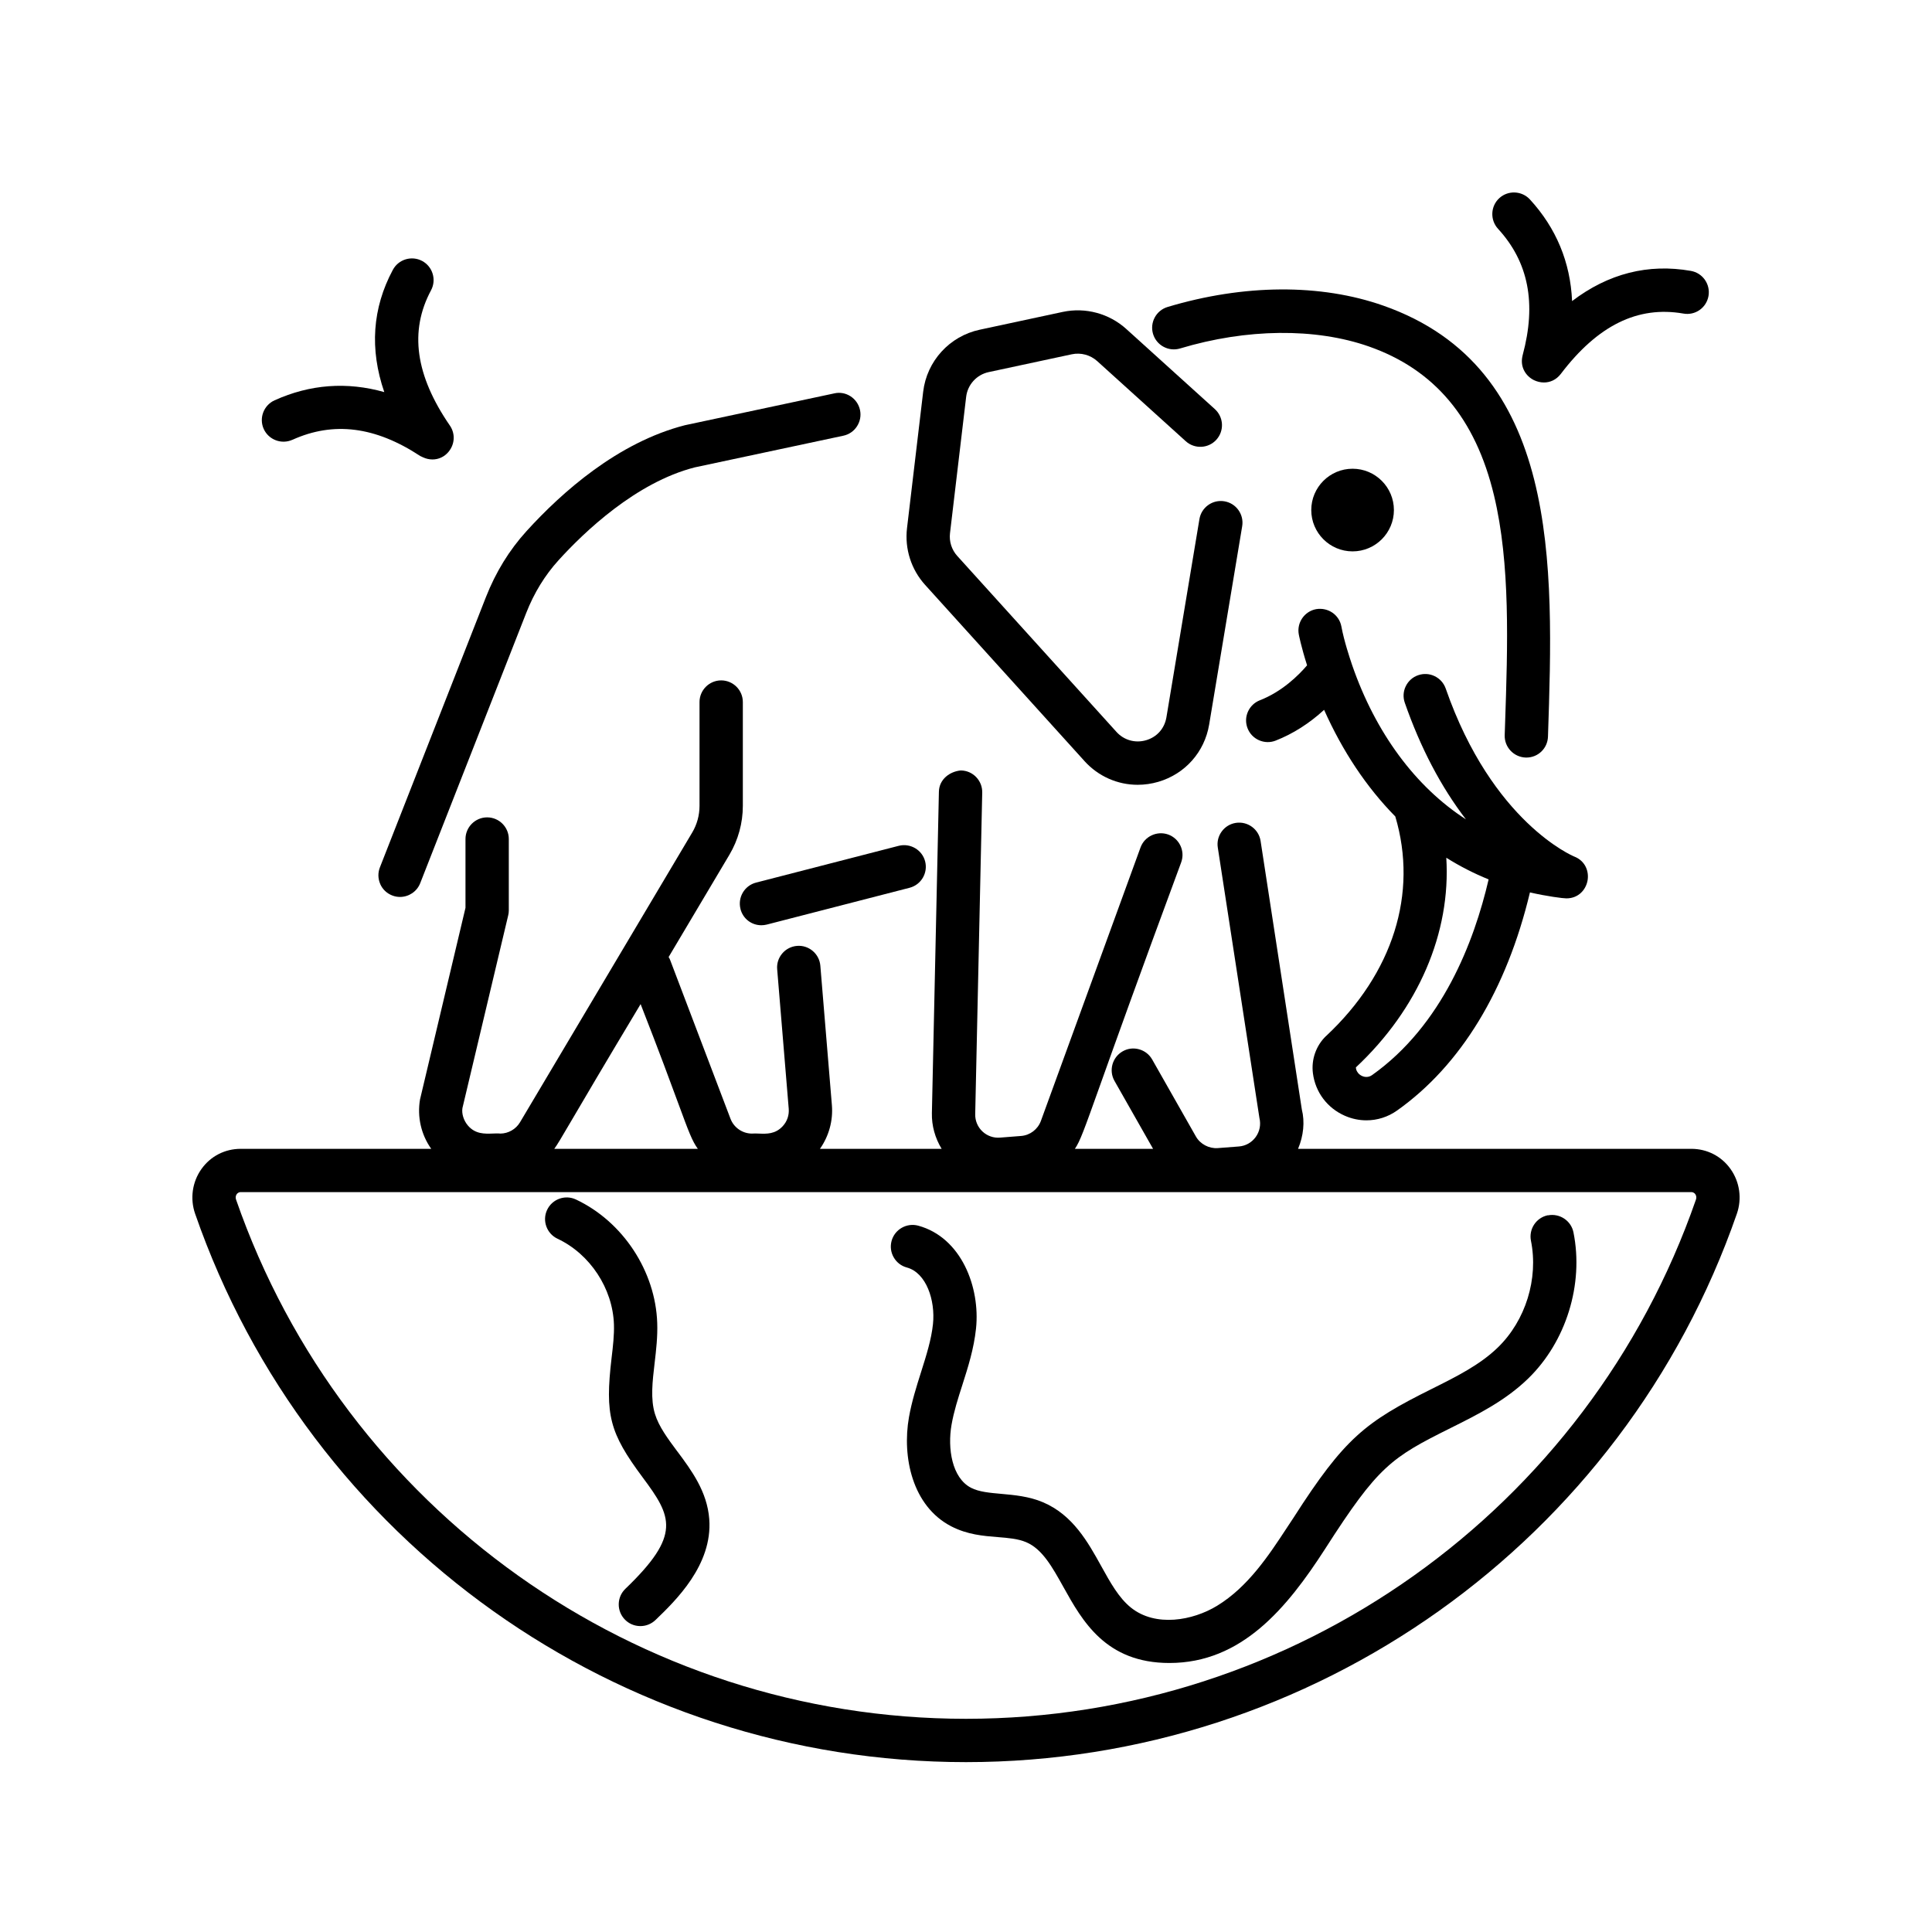 <svg viewBox="0 0 512 512" xmlns="http://www.w3.org/2000/svg" data-name="Layer 1" id="Layer_1">
  <path d="M312.72,92.35c17.65-5.31,35.89-5.5,50.05-.53h0c17.4,6.11,28.24,19.01,33.15,39.44,4.37,18.18,3.64,39.74,2.94,60.59l-.1,3c-.09,3.16,2.4,5.81,5.6,5.91h.14c3.12,0,5.64-2.45,5.73-5.57,1.53-45.8,3.26-97.72-43.65-114.2-16.62-5.84-36.92-5.71-57.16.36-3.03.91-4.76,4.12-3.85,7.15.91,3.03,4.12,4.75,7.15,3.85Z"></path>
  <path d="M351.44,274.53h0c-2.67,2.55-3.98,6.26-3.5,9.92.65,5.01,3.82,9.21,8.46,11.24,1.85.81,3.79,1.21,5.72,1.21,2.87,0,5.7-.88,8.13-2.61,16.87-11.96,29.02-31.93,35.2-57.79,4.47,1.03,8.77,1.58,9.65,1.58,3.27,0,5.17-2.35,5.61-4.69.44-2.33-.49-5.22-3.55-6.41-.22-.09-21.67-9.01-34.03-44.51-.51-1.45-1.55-2.61-2.93-3.28-1.38-.67-2.94-.75-4.38-.25-1.45.5-2.61,1.54-3.28,2.92-.67,1.38-.76,2.94-.25,4.39,4.15,11.9,9.58,22.27,16.2,30.89-13.35-8.61-23.95-22.92-30.15-40.86h0c-.03-.1-.08-.24-.14-.42-.49-1.46-1.99-5.92-2.72-9.84-.58-3.09-3.5-5.11-6.69-4.59-3.1.58-5.17,3.58-4.6,6.68,0,.03.61,3.2,2.2,8.21-2.24,2.63-6.59,6.95-12.51,9.26-1.43.56-2.55,1.64-3.17,3.04-.62,1.4-.65,2.96-.09,4.39.56,1.43,1.64,2.55,3.05,3.17,1.41.61,2.97.65,4.39.09,4.55-1.78,8.86-4.51,12.84-8.15,4.93,11.04,11.27,20.54,18.87,28.26,6.06,20.38-.6,41.55-18.3,58.14ZM383.27,227.3c3.58,2.25,7.35,4.18,11.23,5.75-3.85,16.56-12.32,38.69-30.9,51.87-1.09.77-2.19.43-2.6.25-1.04-.46-1.42-1.26-1.54-1.59-.15-.41-.12-.7-.13-.72,16.55-15.5,25.2-35.64,23.95-55.57Z"></path>
  <path d="M196.23,240.89c.67,2.61,2.96,4.31,5.54,4.31.48,0,.96-.06,1.45-.18l37.83-9.75c3.06-.79,4.91-3.93,4.12-6.99-.78-3.04-3.91-4.9-6.99-4.13l-37.82,9.75c-3.06.79-4.91,3.93-4.12,6.99Z"></path>
  <path d="M100.75,234.25c.61,1.41,1.74,2.49,3.17,3.05h0c.68.27,1.39.4,2.08.4,2.29,0,4.47-1.38,5.36-3.65l28.1-71.63c2.07-5.28,4.95-9.97,8.55-13.94,6.79-7.48,20.52-20.63,36.11-24.62l39.37-8.39c1.5-.32,2.79-1.2,3.62-2.49.83-1.29,1.12-2.82.8-4.32-.33-1.52-1.23-2.82-2.54-3.66-1.29-.82-2.81-1.09-4.27-.75l-39.59,8.44c-17.77,4.55-32.64,17.78-41.99,28.08-4.54,4.99-8.15,10.87-10.74,17.46l-28.1,71.63c-.56,1.43-.53,2.98.08,4.39Z"></path>
  <path d="M287.39,201.69h0c3.7,4.08,8.8,6.29,14.1,6.29,1.82,0,3.67-.26,5.48-.79,7.09-2.08,12.26-7.9,13.47-15.19l8.75-52.54c.25-1.51-.1-3.03-.99-4.28-.89-1.25-2.21-2.07-3.73-2.33-1.51-.25-3.03.1-4.28.99-1.25.89-2.08,2.22-2.33,3.73l-8.75,52.54c-.5,2.95-2.51,5.22-5.39,6.06-2.85.83-5.85,0-7.83-2.19l-42.21-46.65c-1.48-1.64-2.18-3.83-1.92-6.03l4.28-36.13c.38-3.24,2.79-5.88,5.98-6.56l22.02-4.72c2.39-.51,4.91.17,6.73,1.81l23.48,21.24c2.35,2.12,5.99,1.93,8.1-.41,1.03-1.14,1.55-2.6,1.48-4.14-.08-1.53-.75-2.94-1.88-3.97l-23.47-21.23c-4.54-4.11-10.83-5.81-16.84-4.53l-22.01,4.72c-8,1.71-14.02,8.32-14.98,16.44l-4.28,36.13c-.65,5.49,1.1,10.98,4.81,15.07l42.21,46.66Z"></path>
  <path d="M458.62,309.81c-2.42-3.41-6.22-5.36-10.42-5.36h-104.2c1.45-3.44,1.82-7.18,1-10.42l-10.93-71.16c-.48-3.12-3.41-5.27-6.54-4.8-1.52.23-2.85,1.04-3.76,2.28-.91,1.24-1.28,2.75-1.04,4.27l11.03,71.66c.43,1.75.07,3.59-.99,5.05-1.06,1.46-2.68,2.37-4.47,2.5l-5.6.43c-2.31.16-4.63-1.06-5.77-3.07l-11.59-20.41c-.76-1.34-2-2.3-3.49-2.71-1.48-.41-3.02-.21-4.34.55-2.75,1.57-3.72,5.08-2.16,7.83l10.23,18.01h-20.73c1.38-2.02,2.37-4.79,6.73-16.99,3.78-10.59,10.11-28.31,21.45-58.95,1.08-2.97-.45-6.27-3.43-7.36-2.98-1.06-6.28.48-7.35,3.43l-26.4,72.46c-.82,2.24-2.88,3.81-5.25,3.99l-5.59.44c-1.71.14-3.39-.45-4.65-1.63-1.26-1.18-1.96-2.85-1.92-4.58l1.86-85.22c.03-1.53-.53-2.99-1.59-4.1-1.06-1.11-2.49-1.74-4.02-1.77h-.06s-.06,0-.06,0c-2.8.27-5.67,2.28-5.75,5.61l-1.86,85.22c-.07,3.29.84,6.58,2.59,9.45h-32.26c2.37-3.36,3.51-7.47,3.17-11.58l-3.06-36.96c-.13-1.53-.85-2.93-2.03-3.92-1.18-.99-2.67-1.46-4.16-1.33-1.53.13-2.92.84-3.91,2.01s-1.47,2.65-1.34,4.18l3.06,36.96c.14,1.72-.42,3.37-1.59,4.63-1.97,2.14-4.28,2.04-6.33,1.96-.66-.03-1.29-.05-1.86,0-2.5-.02-4.76-1.59-5.65-3.93l-16.02-42.14c-.1-.27-.24-.51-.38-.71l16.11-27.11c2.33-3.92,3.56-8.4,3.56-12.96v-27.51c0-3.17-2.58-5.74-5.74-5.74s-5.74,2.58-5.74,5.74v27.51c0,2.49-.67,4.95-1.95,7.09l-45.63,76.78c-1.09,1.82-3.07,2.96-5.19,2.98-.61-.07-1.29-.04-2-.01-2.18.08-4.67.17-6.63-2.15-1.12-1.33-1.66-3.12-1.43-4.59l12.13-51.08c.11-.43.16-.88.16-1.33v-18.9c0-3.17-2.58-5.74-5.74-5.74s-5.74,2.58-5.74,5.74v18.23l-12.05,50.79c-.78,4.61.29,9.3,2.97,13.08h-50.48c-4.2,0-8,1.95-10.42,5.36-2.43,3.42-3.06,7.85-1.67,11.84,30.17,86.93,112.27,145.33,204.29,145.33s174.12-58.4,204.29-145.33c1.39-4,.76-8.42-1.67-11.84ZM146.89,304.45c.79-1.07,1.78-2.75,4.6-7.56,3.19-5.44,8.46-14.42,18.28-30.79,5.01,12.81,8.01,20.96,10.03,26.45,2.72,7.38,3.62,9.83,5.14,11.91h-38.06ZM449.45,317.88h0c-28.57,82.32-106.31,137.62-193.45,137.62s-164.88-55.31-193.45-137.62c-.17-.49-.1-1.01.18-1.41.15-.2.48-.55,1.07-.55h384.4c.59,0,.93.34,1.07.55.28.39.35.92.18,1.41Z"></path>
  <path d="M358.45,146.12c6.04,0,10.95-4.91,10.95-10.95s-4.91-10.95-10.95-10.95-10.95,4.91-10.95,10.95,4.91,10.95,10.95,10.95Z"></path>
  <path d="M403.53,94.1l-.05.18v.03c-.73,3.06.99,5.44,3.05,6.44.79.38,1.7.61,2.63.61,1.58,0,3.23-.65,4.47-2.27,9.77-12.86,20.39-18.1,32.49-15.99,1.52.27,3.04-.07,4.29-.94,1.25-.88,2.09-2.2,2.36-3.72.26-1.51-.08-3.03-.96-4.29-.88-1.26-2.2-2.09-3.71-2.36-11.31-1.99-21.89.7-31.48,8-.45-10.29-4.21-19.35-11.18-26.94-2.15-2.32-5.78-2.47-8.11-.34-2.33,2.14-2.48,5.78-.34,8.12,8.09,8.81,10.23,19.76,6.54,33.46Z"></path>
  <path d="M77.5,116.55h0c10.91-4.93,21.98-3.52,33.85,4.29.09.06.37.19.81.38.81.37,1.65.54,2.46.54,1.6,0,3.13-.69,4.22-1.99,1.67-1.98,1.85-4.71.49-6.83l-.1-.15c-9.16-13.32-10.79-25.05-5-35.86,1.49-2.79.44-6.27-2.35-7.77-2.79-1.49-6.28-.44-7.77,2.35-5.43,10.13-6.19,21.02-2.27,32.4-9.91-2.8-19.68-2.07-29.08,2.18-2.88,1.31-4.17,4.71-2.87,7.59,1.3,2.87,4.71,4.16,7.59,2.87Z"></path>
  <path d="M179.5,384.65c-2.52-3.39-4.91-6.6-5.93-9.94-1.21-3.93-.67-8.57-.09-13.48.4-3.43.82-6.98.69-10.62-.45-13.73-9.11-26.88-21.54-32.73-2.86-1.35-6.29-.12-7.64,2.75-1.35,2.86-.11,6.29,2.75,7.64,8.63,4.06,14.64,13.19,14.96,22.72.09,2.8-.25,5.74-.63,8.93-1.77,15.07-.54,19.79,8.23,31.59,7.77,10.43,10.33,15.23-4.57,29.54-1.1,1.06-1.73,2.49-1.76,4.03-.03,1.53.54,2.99,1.6,4.09,1.06,1.11,2.49,1.73,4.03,1.76.04,0,.08,0,.12,0,1.49,0,2.9-.57,3.99-1.61,5.3-5.1,15.16-14.59,14.25-26.73-.55-7.33-4.74-12.96-8.45-17.94Z"></path>
  <path d="M410.21,322.05h0c-3.1.63-5.11,3.66-4.49,6.77,2.02,10.04-1.41,21.13-8.76,28.26-4.76,4.63-10.96,7.72-17.56,11.01-17.56,8.75-23.04,12.95-36.6,34.12-.56.85-1.13,1.71-1.71,2.59-4.84,7.37-10.32,15.73-18.55,20.75-6.42,3.92-16.31,5.74-22.86.46-3.2-2.58-5.45-6.65-7.84-10.97-3.52-6.35-7.5-13.54-15.42-16.92-3.72-1.58-7.62-1.92-11.06-2.23-3.04-.27-5.92-.52-8.01-1.6-5.12-2.64-6.27-10.52-5.18-16.72.62-3.54,1.71-6.95,2.87-10.56,1.5-4.7,3.05-9.55,3.62-14.97,1.13-10.87-3.86-24.11-15.34-27.23-3.06-.81-6.21,1-7.04,4.04-.4,1.48-.21,3.02.56,4.36s2,2.29,3.48,2.69c5.17,1.4,7.58,8.71,6.93,14.97-.42,4.08-1.75,8.3-3.16,12.75-1.22,3.86-2.48,7.85-3.21,11.98-1.85,10.54.9,23.57,11.22,28.9,4.28,2.21,8.55,2.55,12.32,2.85,2.76.22,5.37.43,7.53,1.35,4.26,1.81,6.87,6.5,9.89,11.92,4.99,8.95,11.19,20.09,28.07,20.09,19.15,0,31.15-14.55,41.28-30.27,14.08-21.98,17.5-24.16,33.35-32.05,7.07-3.53,14.38-7.17,20.43-13.05,10.07-9.78,14.79-25,12.01-38.77-.62-3.07-3.65-5.09-6.75-4.49Z"></path>
</svg>
